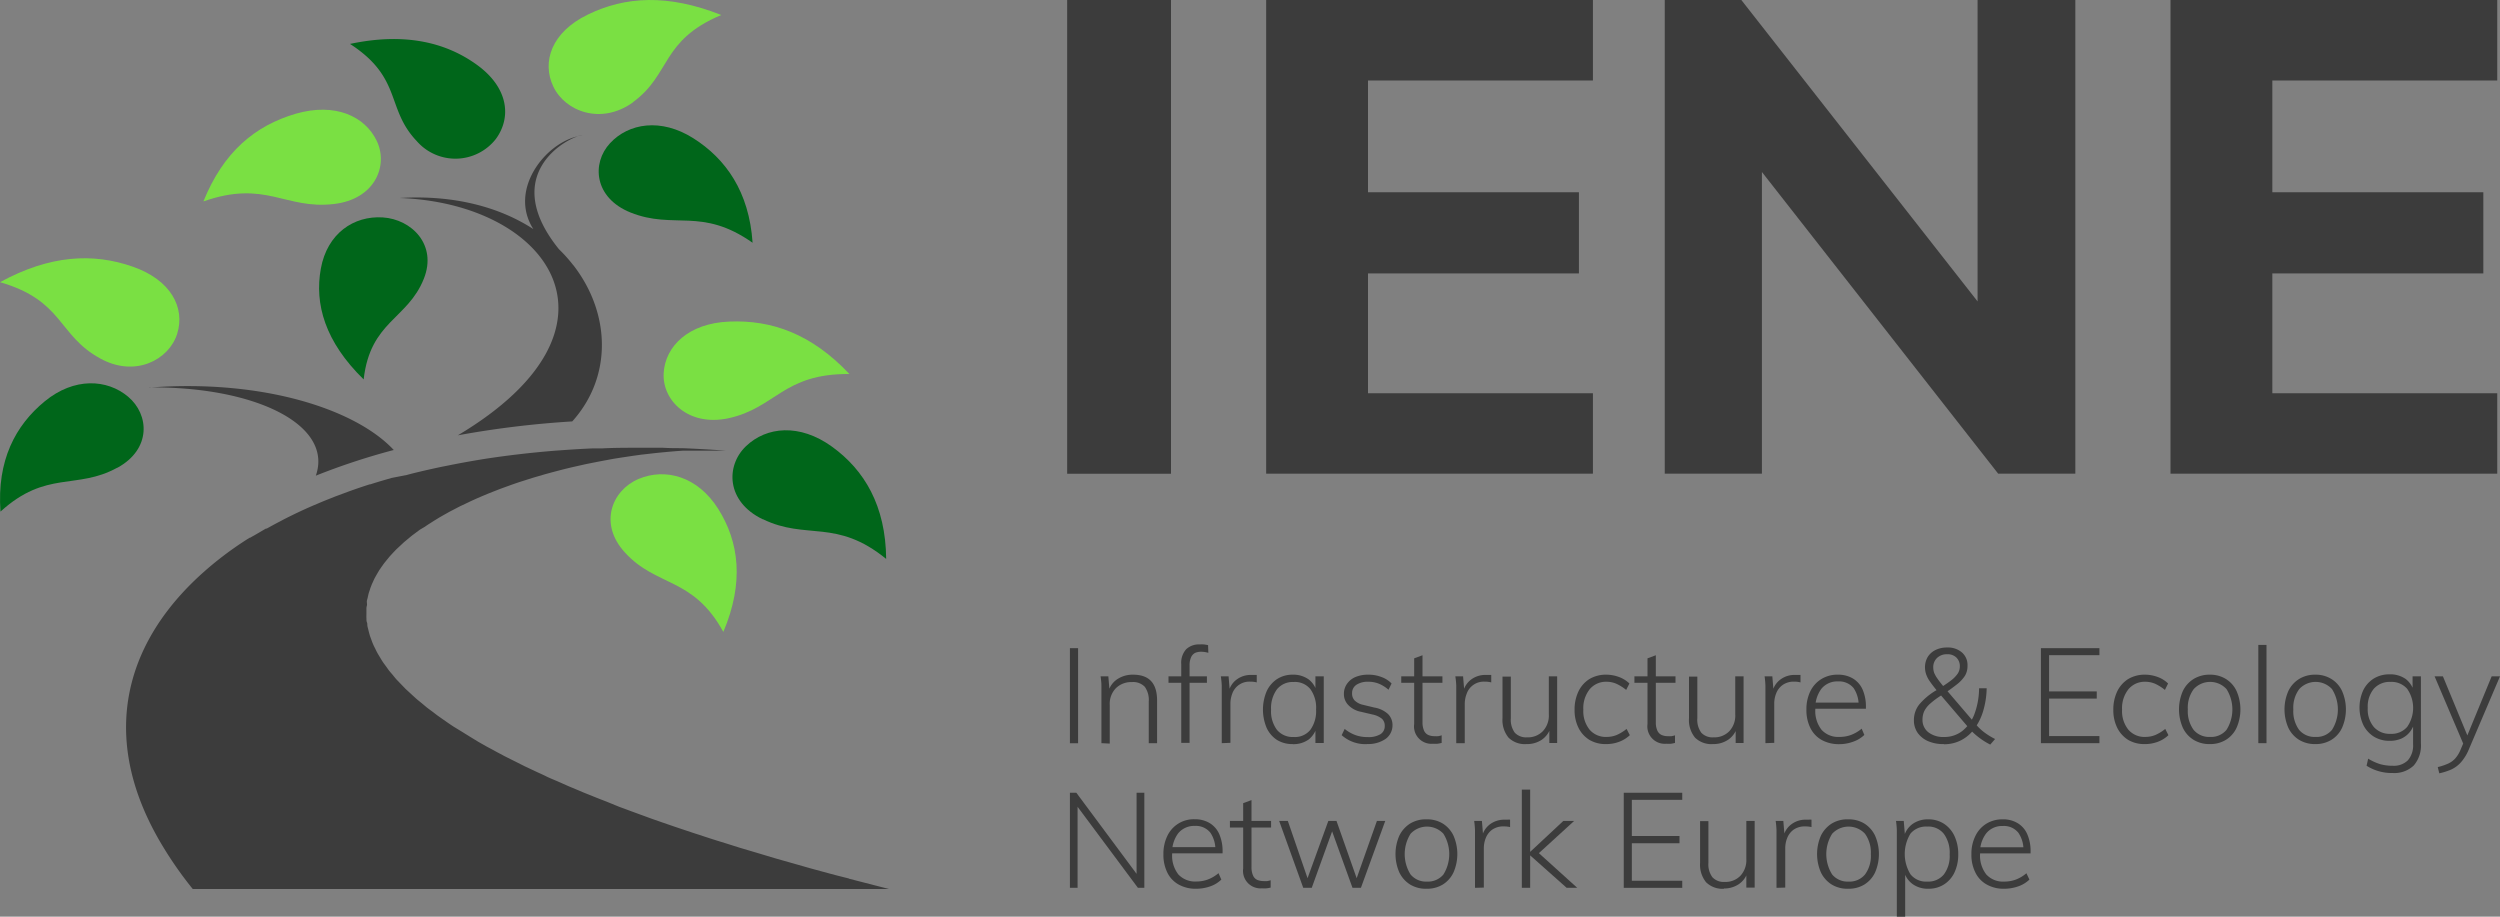<?xml version="1.0" encoding="UTF-8"?> <svg xmlns="http://www.w3.org/2000/svg" viewBox="0 0 300 110"><rect x="0" y="0" width="300" height="110" fill="#808080" stroke="none"/><defs><style>.cls-1{fill:#3c3c3c;}.cls-2{fill:#fff;}.cls-3{fill:#7ae043;}.cls-4{fill:#00661a;}</style></defs><g id="Calque_2" data-name="Calque 2"><g id="Calque_1-2" data-name="Calque 1"><rect class="cls-1" x="128.06" width="12.46" height="56.85"></rect><polygon class="cls-1" points="151.94 0 151.94 56.84 191.15 56.84 191.15 47.19 164.16 47.19 164.16 32.81 189.47 32.81 189.47 23.07 164.16 23.07 164.16 9.66 191.15 9.66 191.15 0 151.94 0"></polygon><polygon class="cls-1" points="237.31 0 237.31 36.17 208.96 0 199.77 0 199.77 56.84 211.43 56.84 211.43 20.64 239.78 56.84 249.04 56.84 249.04 0 237.31 0"></polygon><polygon class="cls-1" points="260.46 0 260.46 56.84 299.67 56.84 299.67 47.19 272.68 47.19 272.68 32.81 298 32.81 298 23.07 272.68 23.07 272.68 9.66 299.67 9.66 299.67 0 260.46 0"></polygon><rect class="cls-1" x="128.39" y="77.78" width="0.98" height="11.41"></rect><path class="cls-1" d="M132.17,89.18v-5.8c0-.36,0-.73,0-1.11s-.05-.75-.1-1.11H133l.14,1.68L133,83a2.6,2.6,0,0,1,1.11-1.52,3.33,3.33,0,0,1,1.84-.52c1.93,0,2.9,1,2.9,3.11v5.11h-1v-5a2.69,2.69,0,0,0-.48-1.77,1.93,1.93,0,0,0-1.54-.56,2.61,2.61,0,0,0-1.93.74,2.68,2.68,0,0,0-.73,2v4.64Z"></path><path class="cls-1" d="M140.22,81.16h4.61v.78h-4.61ZM145,78.34a3,3,0,0,0-.85-.13,1.81,1.81,0,0,0-.72.13,1.06,1.06,0,0,0-.49.51,2.24,2.24,0,0,0-.19,1v9.29h-1V79.71a2.42,2.42,0,0,1,.6-1.81,2.23,2.23,0,0,1,1.61-.57,4.07,4.07,0,0,1,.5,0,4.54,4.54,0,0,1,.51.09Z"></path><path class="cls-1" d="M146.61,89.18v-5.8c0-.36,0-.73,0-1.11a9.93,9.93,0,0,0-.11-1.11h.93l.16,1.92-.16,0a2.51,2.51,0,0,1,1-1.56,2.84,2.84,0,0,1,1.67-.53l.38,0,.33,0,0,.9a2.78,2.78,0,0,0-.76-.09,2.17,2.17,0,0,0-2.17,1.41,3.47,3.47,0,0,0-.23,1.22v4.71Z"></path><path class="cls-1" d="M155.11,89.29a3.47,3.47,0,0,1-1.89-.51A3.42,3.42,0,0,1,152,87.35a5.66,5.66,0,0,1,0-4.4,3.5,3.5,0,0,1,1.26-1.47,3.43,3.43,0,0,1,1.87-.52,3.16,3.16,0,0,1,1.91.57,2.73,2.73,0,0,1,1,1.61l-.19.13V81.16h1v8h-1V87l.19.11a2.81,2.81,0,0,1-1,1.63,3.15,3.15,0,0,1-1.91.56m.12-.86a2.36,2.36,0,0,0,2-.87,3.84,3.84,0,0,0,.68-2.43,3.78,3.78,0,0,0-.69-2.45,2.37,2.37,0,0,0-2-.85,2.43,2.43,0,0,0-2,.87,3.81,3.81,0,0,0-.71,2.46,3.69,3.69,0,0,0,.71,2.42,2.45,2.45,0,0,0,2,.85"></path><path class="cls-1" d="M164.13,89.29A4.27,4.27,0,0,1,161,88.22l.36-.75a4.49,4.49,0,0,0,1.29.74,4.19,4.19,0,0,0,1.49.24,2.73,2.73,0,0,0,1.52-.35,1.13,1.13,0,0,0,.51-1,1.12,1.12,0,0,0-.34-.85,2.65,2.65,0,0,0-1.13-.51l-1.36-.32a2.84,2.84,0,0,1-1.52-.79,1.86,1.86,0,0,1-.55-1.34,2.06,2.06,0,0,1,.37-1.23,2.34,2.34,0,0,1,1-.81,3.91,3.91,0,0,1,1.56-.29,4.29,4.29,0,0,1,1.57.28,3.13,3.13,0,0,1,1.22.78l-.37.75a4.17,4.17,0,0,0-1.14-.72,3.35,3.35,0,0,0-1.28-.24,2.47,2.47,0,0,0-1.44.37,1.18,1.18,0,0,0-.51,1,1.2,1.2,0,0,0,.32.89,2.11,2.11,0,0,0,1,.51l1.37.33a3.19,3.19,0,0,1,1.63.78,1.86,1.86,0,0,1,.53,1.35,2,2,0,0,1-.83,1.63,3.64,3.64,0,0,1-2.23.61"></path><path class="cls-1" d="M168.15,81.16h4.94v.78h-4.94ZM173,88.27v.88a4.26,4.26,0,0,1-.49.1,4.68,4.68,0,0,1-.55,0,2.09,2.09,0,0,1-2.26-2.37V79l1-.37v8.06a2.44,2.44,0,0,0,.19,1,1.05,1.05,0,0,0,.51.51,1.79,1.79,0,0,0,.75.14,2.76,2.76,0,0,0,.44,0,3.13,3.13,0,0,0,.44-.11"></path><path class="cls-1" d="M174.75,89.18v-5.8c0-.36,0-.73,0-1.11a9.93,9.93,0,0,0-.11-1.11h.93l.16,1.92-.16,0a2.51,2.51,0,0,1,1-1.56,2.84,2.84,0,0,1,1.67-.53l.38,0,.33,0,0,.9a2.78,2.78,0,0,0-.76-.09A2.17,2.17,0,0,0,176,83.25a3.47,3.47,0,0,0-.23,1.22v4.71Z"></path><path class="cls-1" d="M183.16,89.29a2.77,2.77,0,0,1-2.14-.78,3.32,3.32,0,0,1-.72-2.32v-5h1v5a2.62,2.62,0,0,0,.48,1.74,1.87,1.87,0,0,0,1.48.55,2.47,2.47,0,0,0,1.89-.75,2.73,2.73,0,0,0,.71-2V81.16h1v8h-.94V87.4l.17-.14a2.75,2.75,0,0,1-1.09,1.52,3.17,3.17,0,0,1-1.78.51"></path><path class="cls-1" d="M192.72,89.29a3.79,3.79,0,0,1-2-.51,3.57,3.57,0,0,1-1.31-1.46,4.74,4.74,0,0,1-.46-2.16,5,5,0,0,1,.47-2.2,3.59,3.59,0,0,1,1.32-1.48,3.85,3.85,0,0,1,2-.52,4.47,4.47,0,0,1,1.54.28,3.59,3.59,0,0,1,1.25.78l-.39.77a5.5,5.5,0,0,0-1.18-.74,3,3,0,0,0-1.19-.24,2.54,2.54,0,0,0-2,.89,3.64,3.64,0,0,0-.77,2.46,3.53,3.53,0,0,0,.76,2.41,2.55,2.55,0,0,0,2.05.86A3.18,3.18,0,0,0,194,88.2a5.24,5.24,0,0,0,1.19-.73l.39.75a3.8,3.8,0,0,1-1.27.79,4.34,4.34,0,0,1-1.55.28"></path><path class="cls-1" d="M196.13,81.16h4.93v.78h-4.93ZM201,88.27v.88a4.26,4.26,0,0,1-.49.1,4.73,4.73,0,0,1-.56,0,2.09,2.09,0,0,1-2.25-2.37V79l1-.37v8.06a2.3,2.3,0,0,0,.19,1,1.05,1.05,0,0,0,.51.51,1.79,1.79,0,0,0,.75.14,2.76,2.76,0,0,0,.44,0,3.13,3.13,0,0,0,.44-.11"></path><path class="cls-1" d="M205.55,89.29a2.79,2.79,0,0,1-2.15-.78,3.32,3.32,0,0,1-.72-2.32v-5h1v5a2.62,2.62,0,0,0,.48,1.74,1.84,1.84,0,0,0,1.47.55,2.48,2.48,0,0,0,1.9-.75,2.73,2.73,0,0,0,.7-2V81.16h1v8h-.95V87.4l.18-.14a2.72,2.72,0,0,1-1.1,1.52,3.16,3.16,0,0,1-1.77.51"></path><path class="cls-1" d="M211.85,89.18v-5.8q0-.54,0-1.11a10,10,0,0,0-.1-1.11h.93l.16,1.92-.16,0a2.51,2.51,0,0,1,1-1.56,2.81,2.81,0,0,1,1.67-.53l.38,0,.33,0,0,.9a2.65,2.65,0,0,0-.75-.09,2.25,2.25,0,0,0-1.41.41,2.2,2.2,0,0,0-.76,1,3.26,3.26,0,0,0-.23,1.22v4.71Z"></path><path class="cls-1" d="M223.72,88.19a3.57,3.57,0,0,1-1.33.81,4.8,4.8,0,0,1-1.68.3,4.24,4.24,0,0,1-2.1-.5,3.36,3.36,0,0,1-1.36-1.43,4.78,4.78,0,0,1-.48-2.22,4.92,4.92,0,0,1,.47-2.2,3.53,3.53,0,0,1,1.32-1.46,3.66,3.66,0,0,1,2-.53,3.43,3.43,0,0,1,1.79.46,2.94,2.94,0,0,1,1.16,1.32,5.11,5.11,0,0,1,.4,2.1v.21h-6.24v-.74h5.72l-.37.63a3.63,3.63,0,0,0-.58-2.36,2.24,2.24,0,0,0-1.87-.81,2.45,2.45,0,0,0-2,.88,3.81,3.81,0,0,0-.73,2.45,3.64,3.64,0,0,0,.75,2.48,2.7,2.7,0,0,0,2.15.85,3.94,3.94,0,0,0,1.39-.24,4.42,4.42,0,0,0,1.27-.75Z"></path><path class="cls-1" d="M233.21,89.29a4.51,4.51,0,0,1-1.86-.36,3,3,0,0,1-1.24-1,2.61,2.61,0,0,1-.44-1.52,3,3,0,0,1,.63-1.86,7.73,7.73,0,0,1,2.08-1.73q1.1-.67,1.71-1.14a3.56,3.56,0,0,0,.85-.87,1.57,1.57,0,0,0,.24-.84,1.43,1.43,0,0,0-.41-1.06,1.49,1.49,0,0,0-1.1-.4,1.69,1.69,0,0,0-1.21.43,1.52,1.52,0,0,0-.47,1.16,2,2,0,0,0,.11.64,3.62,3.62,0,0,0,.39.69c.18.27.44.59.77,1L237.17,87a6.19,6.19,0,0,0,.94.88,8.47,8.47,0,0,0,1.3.8l-.58.67a8.47,8.47,0,0,1-1.37-.86,7.9,7.9,0,0,1-1-.9l-4-4.68c-.36-.44-.65-.81-.86-1.12a3.36,3.36,0,0,1-.46-.87,2.51,2.51,0,0,1-.14-.81,2.41,2.41,0,0,1,.33-1.28,2.28,2.28,0,0,1,.93-.83,3.1,3.1,0,0,1,1.4-.3,2.57,2.57,0,0,1,1.78.6,2,2,0,0,1,.66,1.61,2.29,2.29,0,0,1-.28,1.14,4.14,4.14,0,0,1-1,1.08A20.5,20.5,0,0,1,233,83.42a9.6,9.6,0,0,0-1.36,1,3,3,0,0,0-.73.92,2.44,2.44,0,0,0-.21,1,1.86,1.86,0,0,0,.7,1.53,2.92,2.92,0,0,0,1.89.57,3.47,3.47,0,0,0,2.18-.72,4.69,4.69,0,0,0,1.45-2,9.1,9.1,0,0,0,.57-3.13h.91a10.18,10.18,0,0,1-.43,2.77,6.91,6.91,0,0,1-1.06,2.12,4.6,4.6,0,0,1-1.6,1.36,4.39,4.39,0,0,1-2,.47"></path><polygon class="cls-1" points="244.91 89.18 244.91 77.78 251.93 77.78 251.93 78.62 245.89 78.62 245.89 82.97 251.61 82.97 251.61 83.83 245.89 83.83 245.89 88.33 251.93 88.33 251.93 89.18 244.91 89.18"></polygon><path class="cls-1" d="M257.37,89.29a3.78,3.78,0,0,1-2-.51,3.57,3.57,0,0,1-1.31-1.46,4.74,4.74,0,0,1-.46-2.16,5,5,0,0,1,.47-2.2,3.59,3.59,0,0,1,1.32-1.48,3.85,3.85,0,0,1,2-.52,4.47,4.47,0,0,1,1.54.28,3.46,3.46,0,0,1,1.24.78l-.38.77a5.5,5.5,0,0,0-1.18-.74,3,3,0,0,0-1.19-.24,2.54,2.54,0,0,0-2,.89,3.64,3.64,0,0,0-.77,2.46,3.53,3.53,0,0,0,.76,2.41,2.55,2.55,0,0,0,2.05.86,3.18,3.18,0,0,0,1.18-.23,5.24,5.24,0,0,0,1.19-.73l.38.75a3.66,3.66,0,0,1-1.26.79,4.35,4.35,0,0,1-1.56.28"></path><path class="cls-1" d="M265.18,89.29a3.63,3.63,0,0,1-1.95-.51,3.44,3.44,0,0,1-1.29-1.45,5.49,5.49,0,0,1,0-4.4,3.44,3.44,0,0,1,1.29-1.45,3.64,3.64,0,0,1,1.95-.52,3.59,3.59,0,0,1,1.93.52,3.36,3.36,0,0,1,1.28,1.45,5.49,5.49,0,0,1,0,4.4,3.36,3.36,0,0,1-1.28,1.45,3.59,3.59,0,0,1-1.93.51m0-.86a2.39,2.39,0,0,0,2-.85,4.59,4.59,0,0,0,0-4.89,2.67,2.67,0,0,0-3.93,0,3.72,3.72,0,0,0-.71,2.44,3.8,3.8,0,0,0,.69,2.45,2.42,2.42,0,0,0,2,.85"></path><rect class="cls-1" x="271" y="77.39" width="0.98" height="11.79"></rect><path class="cls-1" d="M277.84,89.29a3.63,3.63,0,0,1-1.95-.51,3.44,3.44,0,0,1-1.29-1.45,5.49,5.49,0,0,1,0-4.4,3.44,3.44,0,0,1,1.29-1.45,3.64,3.64,0,0,1,1.95-.52,3.59,3.59,0,0,1,1.93.52,3.36,3.36,0,0,1,1.28,1.45,5.49,5.49,0,0,1,0,4.4,3.36,3.36,0,0,1-1.28,1.45,3.59,3.59,0,0,1-1.93.51m0-.86a2.39,2.39,0,0,0,2-.85,4.59,4.59,0,0,0,0-4.89,2.67,2.67,0,0,0-3.93,0,3.72,3.72,0,0,0-.71,2.44,3.8,3.8,0,0,0,.69,2.45,2.42,2.42,0,0,0,2,.85"></path><path class="cls-1" d="M287.12,92.76a5.6,5.6,0,0,1-3.13-.87l.19-.85a6.64,6.64,0,0,0,1.41.65,5.43,5.43,0,0,0,1.54.2,2.37,2.37,0,0,0,1.82-.66,2.69,2.69,0,0,0,.62-1.92V87l.17-.31a3,3,0,0,1-.6,1.2,2.81,2.81,0,0,1-1,.75,3.5,3.5,0,0,1-1.38.26,3.55,3.55,0,0,1-1.89-.5A3.49,3.49,0,0,1,283.6,87a5,5,0,0,1,0-4.19,3.46,3.46,0,0,1,1.26-1.39,3.55,3.55,0,0,1,1.89-.5,3.22,3.22,0,0,1,1.95.57,2.83,2.83,0,0,1,1,1.61l-.19-.25V81.16h1v8.06a3.66,3.66,0,0,1-.87,2.65,3.38,3.38,0,0,1-2.54.89m-.24-4.7a2.47,2.47,0,0,0,2-.83,4,4,0,0,0,0-4.57,2.47,2.47,0,0,0-2-.83,2.53,2.53,0,0,0-2,.82,3.34,3.34,0,0,0-.73,2.3,3.28,3.28,0,0,0,.73,2.29,2.53,2.53,0,0,0,2,.82"></path><path class="cls-1" d="M295.72,89.55l-3.57-8.39h1l3.08,7.45Zm-3,3.27-.19-.77a7,7,0,0,0,1.25-.42,2.56,2.56,0,0,0,.85-.62,3.7,3.7,0,0,0,.62-1l.48-1.13.19-.24L299,81.16h1L296.23,90a5.52,5.52,0,0,1-.93,1.49,3.54,3.54,0,0,1-1.17.86,7.61,7.61,0,0,1-1.42.45"></path><polygon class="cls-1" points="128.39 106.54 128.39 95.13 129.16 95.13 136.76 105.36 136.39 105.39 136.39 95.13 137.32 95.13 137.32 106.54 136.55 106.54 128.95 96.33 129.31 96.29 129.31 106.54 128.39 106.54"></polygon><path class="cls-1" d="M146.56,105.55a3.6,3.6,0,0,1-1.32.81,5.13,5.13,0,0,1-1.69.29,4.13,4.13,0,0,1-2.1-.5,3.28,3.28,0,0,1-1.36-1.42,4.8,4.8,0,0,1-.48-2.23,4.9,4.9,0,0,1,.47-2.19,3.5,3.5,0,0,1,3.28-2,3.4,3.4,0,0,1,1.8.46,2.92,2.92,0,0,1,1.15,1.32,5.11,5.11,0,0,1,.4,2.1v.21h-6.23l0-.74h5.72l-.37.62a3.6,3.6,0,0,0-.58-2.35,2.22,2.22,0,0,0-1.87-.82,2.47,2.47,0,0,0-2,.89,3.77,3.77,0,0,0-.72,2.44,3.67,3.67,0,0,0,.74,2.49,2.75,2.75,0,0,0,2.16.85,3.93,3.93,0,0,0,1.38-.24,4.28,4.28,0,0,0,1.28-.76Z"></path><path class="cls-1" d="M147.59,98.51h4.94v.79h-4.94Zm4.89,7.12v.88a3.86,3.86,0,0,1-.49.09,3.16,3.16,0,0,1-.55,0,2.1,2.1,0,0,1-2.26-2.38V96.38l1-.37v8.06a2.38,2.38,0,0,0,.19,1,1,1,0,0,0,.51.52,2,2,0,0,0,.75.14,3,3,0,0,0,.45,0,3.41,3.41,0,0,0,.43-.11"></path><polygon class="cls-1" points="156.39 106.54 153.5 98.51 154.54 98.51 157.11 105.98 156.69 105.98 159.4 98.51 160.38 98.51 163.01 105.98 162.59 105.98 165.23 98.51 166.23 98.51 163.31 106.54 162.3 106.54 159.56 98.95 160.15 98.95 157.41 106.54 156.39 106.54"></polygon><path class="cls-1" d="M171.21,106.65a3.63,3.63,0,0,1-2-.51,3.5,3.5,0,0,1-1.29-1.45,5.51,5.51,0,0,1,0-4.41,3.57,3.57,0,0,1,1.29-1.45,3.63,3.63,0,0,1,2-.51,3.59,3.59,0,0,1,1.93.51,3.47,3.47,0,0,1,1.28,1.45,5.51,5.51,0,0,1,0,4.41,3.41,3.41,0,0,1-1.28,1.45,3.59,3.59,0,0,1-1.93.51m0-.86a2.42,2.42,0,0,0,2-.85,4.62,4.62,0,0,0,0-4.89,2.69,2.69,0,0,0-3.94,0,4.59,4.59,0,0,0,0,4.89,2.42,2.42,0,0,0,2,.85"></path><path class="cls-1" d="M177,106.54v-5.8q0-.54,0-1.11a10.36,10.36,0,0,0-.1-1.12h.93l.16,1.93-.16,0a2.54,2.54,0,0,1,1-1.55,2.87,2.87,0,0,1,1.68-.53l.38,0a1.64,1.64,0,0,1,.32,0l0,.89a3.13,3.13,0,0,0-.75-.08,2.31,2.31,0,0,0-1.41.4,2.25,2.25,0,0,0-.76,1,3.27,3.27,0,0,0-.23,1.23v4.71Z"></path><path class="cls-1" d="M182.62,94.75h1v11.79h-1ZM188,106.54l-4.61-4.1,4.21-3.93h1.3l-4.63,4.23,0-.72,5,4.52Z"></path><polygon class="cls-1" points="194.85 106.54 194.85 95.13 201.87 95.13 201.87 95.98 195.82 95.98 195.82 100.32 201.54 100.32 201.54 101.19 195.82 101.19 195.82 105.69 201.87 105.69 201.87 106.54 194.85 106.54"></polygon><path class="cls-1" d="M206.88,106.65a2.79,2.79,0,0,1-2.15-.78,3.35,3.35,0,0,1-.72-2.33v-5h1v5a2.57,2.57,0,0,0,.48,1.73,1.85,1.85,0,0,0,1.48.56,2.47,2.47,0,0,0,1.89-.75,2.75,2.75,0,0,0,.7-2V98.51h1v8h-1v-1.78l.18-.14a2.72,2.72,0,0,1-1.1,1.52,3.16,3.16,0,0,1-1.77.51"></path><path class="cls-1" d="M213.18,106.54v-5.8q0-.54,0-1.11a10.36,10.36,0,0,0-.1-1.12H214l.16,1.93-.16,0a2.51,2.51,0,0,1,1-1.55,2.81,2.81,0,0,1,1.67-.53l.38,0a1.88,1.88,0,0,1,.33,0l0,.89a3.13,3.13,0,0,0-.75-.08,2.31,2.31,0,0,0-1.41.4,2.25,2.25,0,0,0-.76,1,3.27,3.27,0,0,0-.23,1.23v4.71Z"></path><path class="cls-1" d="M221.8,106.65a3.63,3.63,0,0,1-2-.51,3.5,3.5,0,0,1-1.29-1.45,5.51,5.51,0,0,1,0-4.41,3.57,3.57,0,0,1,1.29-1.45,3.63,3.63,0,0,1,2-.51,3.59,3.59,0,0,1,1.93.51,3.47,3.47,0,0,1,1.28,1.45,5.51,5.51,0,0,1,0,4.41,3.41,3.41,0,0,1-1.28,1.45,3.59,3.59,0,0,1-1.93.51m0-.86a2.42,2.42,0,0,0,2-.85,3.75,3.75,0,0,0,.7-2.45,3.83,3.83,0,0,0-.7-2.44,2.69,2.69,0,0,0-3.94,0,4.59,4.59,0,0,0,0,4.89,2.42,2.42,0,0,0,2,.85"></path><path class="cls-1" d="M227.62,110v-9.26q0-.54,0-1.11a10.36,10.36,0,0,0-.1-1.12h.93l.14,1.68-.14.31a2.76,2.76,0,0,1,1.05-1.62,3.19,3.19,0,0,1,1.9-.56,3.42,3.42,0,0,1,1.86.52,3.52,3.52,0,0,1,1.27,1.47,5.1,5.1,0,0,1,.46,2.21,5,5,0,0,1-.46,2.19,3.44,3.44,0,0,1-1.26,1.43,3.4,3.4,0,0,1-1.87.51,3.13,3.13,0,0,1-1.9-.57,2.79,2.79,0,0,1-1.05-1.62l.17-.13V110Zm3.64-4.21a2.42,2.42,0,0,0,2-.85,3.69,3.69,0,0,0,.7-2.42,3.81,3.81,0,0,0-.7-2.46,2.37,2.37,0,0,0-2-.87,2.42,2.42,0,0,0-2,.84,4.68,4.68,0,0,0,0,4.89,2.38,2.38,0,0,0,2,.87"></path><path class="cls-1" d="M243.53,105.55a3.65,3.65,0,0,1-1.33.81,5.12,5.12,0,0,1-1.68.29,4.11,4.11,0,0,1-2.1-.5,3.28,3.28,0,0,1-1.36-1.42,4.68,4.68,0,0,1-.49-2.23,4.77,4.77,0,0,1,.48-2.19,3.49,3.49,0,0,1,1.32-1.47,3.65,3.65,0,0,1,1.95-.52,3.35,3.35,0,0,1,1.8.46,2.87,2.87,0,0,1,1.15,1.32,5,5,0,0,1,.4,2.1v.21h-6.23l0-.74h5.73l-.37.62a3.6,3.6,0,0,0-.59-2.35,2.2,2.2,0,0,0-1.87-.82,2.45,2.45,0,0,0-2,.89,3.72,3.72,0,0,0-.73,2.44,3.67,3.67,0,0,0,.75,2.49,2.71,2.71,0,0,0,2.15.85,4,4,0,0,0,1.39-.24,4.36,4.36,0,0,0,1.27-.76Z"></path><path class="cls-2" d="M48.37,55.62h.12s0,0,0,0l-.1,0"></path><path class="cls-1" d="M17.9,46.49c12.64-.12,22.13,4.45,20,10.59A80.61,80.61,0,0,1,47.25,54c-4.56-4.9-15.74-8.53-29.35-7.49"></path><path class="cls-1" d="M101.87,105.42,100.2,105l-2.91-.79-1.82-.52-2.54-.72-1.79-.54-2.36-.7-1.71-.54c-.75-.23-1.5-.46-2.22-.7l-1.66-.54-2.06-.69-1.63-.56c-.63-.22-1.28-.44-1.89-.67l-1.56-.57-1.76-.65L72.8,96.2c-.54-.21-1.1-.42-1.63-.64s-1-.39-1.42-.58l-1.51-.63-1.33-.59c-.47-.2-1-.41-1.41-.62s-.83-.38-1.24-.58l-1.32-.62-1.15-.58-1.22-.61-1.07-.57c-.37-.21-.76-.41-1.13-.61l-1-.57-1-.61-.9-.56-1-.61c-.29-.18-.55-.37-.82-.55l-.87-.61c-.26-.18-.5-.36-.74-.55s-.54-.39-.79-.59-.44-.37-.66-.55-.49-.39-.71-.59-.4-.36-.59-.54l-.63-.58-.52-.54-.55-.57c-.16-.18-.3-.36-.45-.54s-.32-.37-.47-.56l-.38-.53c-.13-.18-.28-.37-.4-.56s-.21-.34-.31-.51-.23-.37-.33-.56-.17-.34-.25-.51a5.52,5.52,0,0,1-.26-.55c-.07-.16-.13-.33-.19-.5s-.14-.36-.19-.54-.09-.33-.13-.49-.09-.36-.13-.53,0-.33-.07-.49-.05-.35-.06-.52,0-.32,0-.48,0-.34,0-.51,0-.32.05-.47,0-.34,0-.51.07-.31.1-.46.07-.33.11-.49.1-.3.15-.46a4.59,4.59,0,0,1,.17-.48,3.43,3.43,0,0,1,.19-.44c.07-.16.14-.32.22-.48l.24-.43.27-.46c.09-.15.2-.29.29-.43l.32-.45.33-.41.37-.45.37-.4.41-.43.42-.39.45-.42c.14-.13.3-.25.45-.38l.49-.41.48-.36.54-.4L51,63.2c.18-.13.37-.26.57-.38l.55-.35.6-.37.58-.33.64-.36.6-.31.67-.35.64-.3.69-.33.66-.3.72-.31.67-.28.76-.3.69-.27.77-.28.72-.26.79-.27.73-.23.81-.26.75-.22.82-.24.77-.21.83-.22.78-.2.83-.2.8-.18.84-.19.8-.16.86-.17.8-.15.86-.16.81-.13.86-.13.81-.12.87-.12.8-.09.87-.1.8-.08.86-.08.81-.07.85-.06.8,0,.85,0,.79,0,.83,0h1.91c-1.77-.13-3.52-.23-5.26-.3-.78,0-1.54,0-2.31-.05-.94,0-1.89,0-2.82,0h-.08c-1.51,0-3,0-4.46.08l-1.14,0c-1.16.05-2.31.12-3.44.2l-1.11.08q-4.38.36-8.49,1l-.9.15c-1.11.19-2.2.39-3.28.61l-.86.17c-1.31.28-2.61.57-3.88.9l-.29.08L47,57.35l-.48.14c-.7.2-1.4.41-2.08.63l-.07,0c-.73.23-1.46.48-2.17.73l-.28.1-1.75.65-.47.19c-.54.21-1.08.43-1.61.66l-.36.15c-1.29.55-2.53,1.14-3.72,1.75l-.39.21c-.47.24-.93.49-1.38.74l-.24.13-.09,0c-.59.34-1.16.69-1.73,1l-.17.1-.06,0c-.67.42-1.32.85-1.94,1.29l-.09.06h0C15.35,74.85,11,87.58,19.61,101.68a45.77,45.77,0,0,0,3.52,5h83.55l-4.81-1.24"></path><path class="cls-1" d="M68.79,31.82l0,0,0,0a18.18,18.18,0,0,0-1.72-1.92c-6.78-8.4,0-12.82,2.29-13.55C65.42,17.2,61,22.78,64,27.49c-4-2.6-9.44-4.13-16.06-3.73,18.08.65,28.59,15.61,7,28.48a114.55,114.55,0,0,1,13.73-1.67c4.85-5.39,4.59-13,.13-18.75"></path><path class="cls-1" d="M69.34,16.33a3.84,3.84,0,0,1,.59-.11,1.81,1.81,0,0,0-.59.11"></path><path class="cls-3" d="M12,43c4.2,2.35,8.28.18,9.26-2.94S20.53,33.6,15.93,32C11.16,30.33,6,30.59,0,33.86,7.64,36.07,6.91,40.21,12,43"></path><path class="cls-3" d="M87.37,50.2c-4.81,1-7.91-2.18-7.73-5.42s3-6,7.87-6.19c5.11-.22,9.88,1.48,14.42,6.29-8-.06-8.8,4.08-14.56,5.32"></path><path class="cls-3" d="M40.07,24.48c4.9-.56,6.56-4.57,5.15-7.55s-5-4.65-9.74-3.28c-4.86,1.43-8.67,4.56-11.07,10.52,7.48-2.63,9.79,1,15.66.31"></path><path class="cls-3" d="M76,12.25c-3.85,2.8-8.19,1.12-9.6-1.86s-.22-6.52,4.12-8.63C75-.43,80.12-.75,86.55,1.8c-7.27,3.06-6,7.09-10.58,10.45"></path><path class="cls-3" d="M75,66.31c-3.21-3.48-1.55-7.5,1.64-8.84s7.08-.33,9.56,3.62,3.12,8.79.6,14.74c-3.63-6.62-8-5.36-11.8-9.52"></path><path class="cls-4" d="M14.09,56.13c4.09-2.24,3.83-6.38,1.29-8.52s-6.48-2.34-10,.54S-.39,55.25.06,61.39c5.49-5,9.12-2.58,14-5.26"></path><path class="cls-4" d="M50.86,33.45c1.63-4.07-1.46-7.14-4.93-7.36S39.27,28,38.5,32.24,39,41,43.64,45.53c.79-7,5.28-7.2,7.22-12.08"></path><path class="cls-4" d="M75.66,25.5c-4.37-1.76-4.69-5.9-2.46-8.31s6.11-3.06,10-.6S89.9,23,90.31,29.13c-6.14-4.32-9.4-1.53-14.65-3.63"></path><path class="cls-4" d="M50,16.92a6.16,6.16,0,0,0,9.5-.24c1.92-2.62,1.49-6.17-2.24-8.88S48.6,3.87,42,5.27C48.31,9.36,46.28,13,50,16.92"></path><path class="cls-4" d="M91.52,62.31c-4.38-2.11-4.46-6.42-2-8.77s6.43-2.75,10.32.06,6.44,7.08,6.5,13.47c-6-4.89-9.54-2.22-14.78-4.76"></path></g></g></svg> 